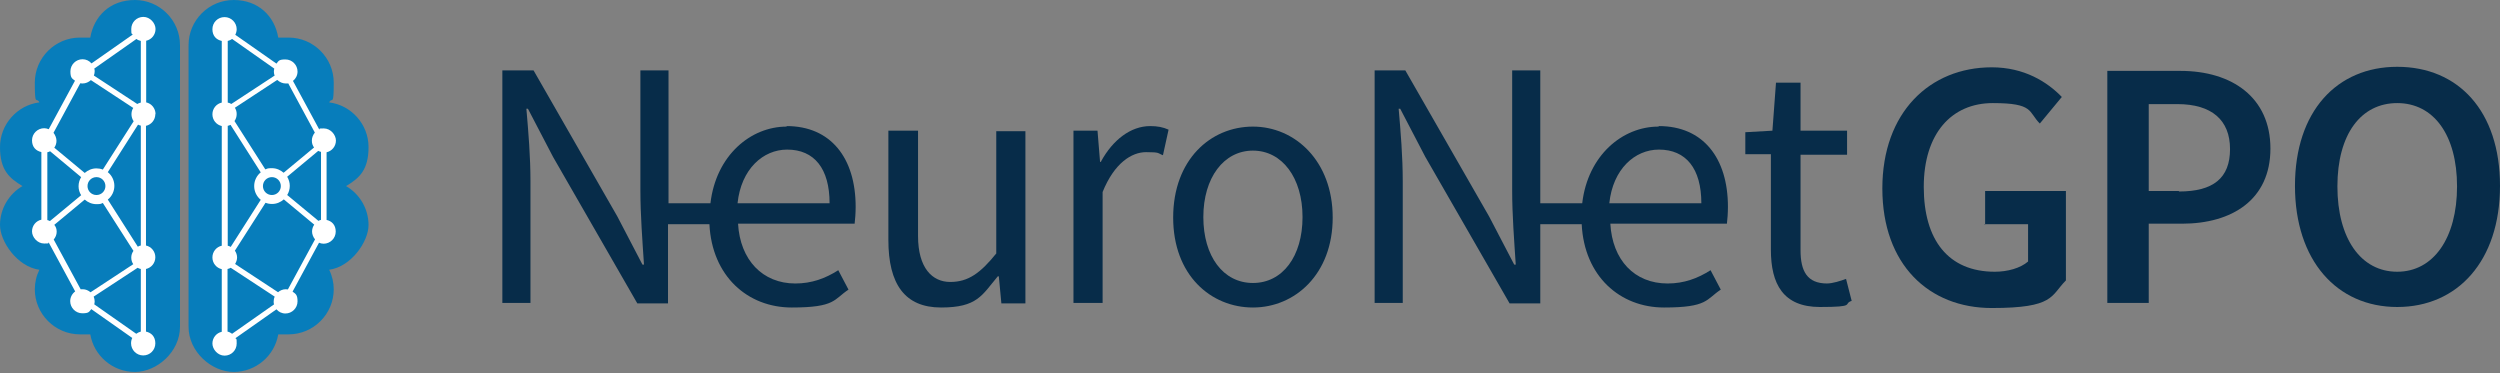 <?xml version="1.0" encoding="UTF-8"?>
<svg xmlns="http://www.w3.org/2000/svg" width="1065" height="159" viewBox="0 0 1065 159" fill="none">
  <rect x="0" y="0" width="1065" height="159" fill="#808080" stroke="none"/>
  <path d="M335.105 53.93C319.858 53.93 305.046 66.122 302.65 86.586H284.79V29.982H272.81V81.144C272.81 91.594 273.681 102.697 274.335 112.711H273.681L263.008 92.247L227.287 29.982H214V129.039H225.98V77.225C225.98 66.775 225.109 56.325 224.237 46.31H224.891L235.564 66.775L271.503 129.257H284.572V95.512H302.215C303.304 117.718 318.551 130.998 337.283 130.998C356.015 130.998 355.144 127.515 361.46 123.379L357.104 115.106C351.659 118.589 345.778 120.766 338.808 120.766C324.867 120.766 315.284 110.752 314.412 95.294H364.074C364.292 93.553 364.51 90.723 364.51 88.11C364.51 67.21 353.837 53.712 335.105 53.712M335.322 63.727C346.867 63.727 353.401 71.782 353.401 86.586H314.195C315.719 72 325.085 63.727 335.322 63.727Z" fill="#072C49"></path>
  <path d="M424.626 107.704C417.656 116.412 412.429 120.113 404.805 120.113C397.182 120.113 391.083 114.235 391.083 100.52V55.672H378.45V102.261C378.45 120.984 385.42 130.999 400.885 130.999C416.349 130.999 418.31 125.774 425.062 117.718H425.498L426.587 129.257H436.824V55.89H424.408V107.922L424.626 107.704Z" fill="#072C49"></path>
  <path d="M469.06 68.952H468.625L467.536 55.672H457.298V129.039H469.714V81.797C474.723 69.387 482.129 64.816 488.228 64.816C494.327 64.816 493.02 65.251 495.416 66.122L497.812 55.236C495.416 54.148 493.02 53.712 489.97 53.712C481.694 53.712 474.07 59.591 469.06 68.734" fill="#072C49"></path>
  <path d="M533.751 53.93C515.672 53.93 499.772 68.081 499.772 92.682C499.772 117.283 515.89 130.998 533.751 130.998C551.612 130.998 567.73 116.847 567.73 92.682C567.73 68.516 551.612 53.93 533.751 53.93ZM533.751 120.549C521.118 120.549 512.623 109.228 512.623 92.464C512.623 75.701 521.336 64.162 533.751 64.162C546.166 64.162 554.879 75.701 554.879 92.464C554.879 109.228 546.384 120.549 533.751 120.549Z" fill="#072C49"></path>
  <path d="M706.478 53.93C691.231 53.93 676.419 66.122 674.023 86.586H656.163V29.982H644.183V81.144C644.183 91.594 645.054 102.697 645.708 112.711H645.054L634.381 92.247L598.66 29.982H585.591V129.039H597.571V77.225C597.571 66.775 596.699 56.325 595.828 46.31H596.482L607.154 66.775L643.094 129.257H656.163V95.512H673.806C674.895 117.718 690.142 130.998 708.874 130.998C727.606 130.998 726.734 127.515 733.051 123.379L728.695 115.106C723.249 118.589 717.368 120.766 710.398 120.766C696.24 120.766 686.874 110.752 686.003 95.294H735.665C735.883 93.553 736.1 90.723 736.1 88.11C736.1 67.21 725.427 53.712 706.695 53.712M706.695 63.727C718.24 63.727 724.774 71.782 724.774 86.586H685.568C687.092 72 696.458 63.727 706.695 63.727Z" fill="#072C49"></path>
  <path d="M778.357 120.766C769.862 120.766 767.03 115.541 767.03 106.615V65.904H786.851V55.672H767.03V35.208H756.575L755.05 55.672L743.506 56.325V65.686H754.397V106.398C754.397 120.984 759.625 130.781 775.307 130.781C790.99 130.781 784.891 129.475 788.812 128.168L786.416 118.807C784.02 119.678 780.753 120.766 778.139 120.766" fill="#072C49"></path>
  <path d="M845.225 95.512H863.957V111.405C860.69 114.235 855.245 115.759 849.799 115.759C829.978 115.759 819.523 102.261 819.523 79.62C819.523 56.978 831.285 43.916 848.928 43.916C866.571 43.916 863.957 47.617 868.967 52.624L878.333 41.303C872.234 34.99 862.433 28.676 848.493 28.676C822.137 28.676 801.88 47.834 801.88 80.273C801.88 112.711 821.701 131.216 848.493 131.216C875.284 131.216 873.541 125.991 880.076 119.46V81.361H845.661V95.73L845.225 95.512Z" fill="#072C49"></path>
  <path d="M928.866 30.2H897.719V129.039H915.361V95.294H929.519C950.865 95.294 967.201 85.062 967.201 63.291C967.201 41.521 950.865 30.2 928.866 30.2ZM928.212 81.361H915.361V44.351H927.559C942.153 44.351 949.994 51.1 949.994 63.509C949.994 75.919 942.806 81.579 928.212 81.579" fill="#072C49"></path>
  <path d="M1021.22 28.459C995.517 28.459 977.656 47.399 977.656 79.184C977.656 110.969 995.517 130.781 1021.22 130.781C1046.92 130.781 1065 111.187 1065 79.184C1065 47.181 1047.14 28.459 1021.22 28.459ZM1021.22 115.759C1005.75 115.759 995.735 101.608 995.735 79.402C995.735 57.196 1005.75 43.916 1021.22 43.916C1036.68 43.916 1046.7 57.414 1046.7 79.402C1046.7 101.39 1036.68 115.759 1021.22 115.759Z" fill="#072C49"></path>
  <path fill-rule="evenodd" clip-rule="evenodd" d="M14.827 123.218C14.827 133.803 23.47 142.441 34.06 142.441H38.466C39.991 151.503 47.956 158.447 57.445 158.447C66.935 158.447 76.678 149.809 76.678 139.223V19.224C76.678 8.638 68.036 0 57.445 0C46.854 0 39.991 6.944 38.466 16.006H34.06C23.47 16.006 14.827 24.643 14.827 35.229C14.827 45.815 15.505 41.073 16.776 43.613C7.371 44.799 0 52.929 0 62.667C0 72.406 3.897 75.878 9.574 79.266C3.897 82.569 0 88.835 0 95.864C0 102.893 7.371 113.648 16.776 114.919C15.505 117.459 14.827 120.338 14.827 123.302" fill="#077DBB"></path>
  <path fill-rule="evenodd" clip-rule="evenodd" d="M66.257 48.61C66.257 46.154 64.562 44.121 62.275 43.613V17.36C64.562 16.852 66.257 14.82 66.257 12.364C66.257 9.908 63.969 7.198 61.089 7.198C58.208 7.198 55.92 9.485 55.92 12.364C55.92 15.243 56.174 13.973 56.513 14.735L38.975 27.015C38.043 25.914 36.687 25.236 35.162 25.236C32.366 25.236 29.994 27.523 29.994 30.402C29.994 33.281 30.756 33.451 31.942 34.382L20.758 55.046C20.165 54.792 19.487 54.622 18.809 54.622C16.014 54.622 13.641 56.909 13.641 59.788C13.641 62.667 15.336 64.276 17.623 64.784V93.578C15.336 94.086 13.641 96.118 13.641 98.574C13.641 101.03 15.929 103.74 18.809 103.74C21.69 103.74 20.165 103.571 20.758 103.317L32.027 124.149C30.756 125.081 29.909 126.605 29.909 128.299C29.909 131.093 32.196 133.465 35.077 133.465C37.958 133.465 37.958 132.787 38.89 131.686L56.344 143.966C56.005 144.643 55.835 145.405 55.835 146.252C55.835 149.047 58.123 151.418 61.004 151.418C63.885 151.418 66.172 149.132 66.172 146.252C66.172 143.373 64.478 141.764 62.19 141.256V114.58C64.478 114.072 66.172 112.039 66.172 109.583C66.172 107.127 64.478 105.095 62.19 104.587V53.606C64.478 53.098 66.172 51.065 66.172 48.61M34.145 35.483C34.484 35.483 34.823 35.568 35.162 35.568C36.517 35.568 37.788 34.975 38.72 34.128L56.767 45.984C56.259 46.746 56.005 47.678 56.005 48.694C56.005 49.711 56.344 50.811 56.937 51.658L43.804 72.237C42.957 71.898 42.025 71.729 41.093 71.729C39.144 71.729 37.45 72.491 36.094 73.677L23.131 62.922C23.724 62.075 24.063 61.058 24.063 59.958C24.063 58.856 23.554 57.502 22.792 56.57L34.145 35.568V35.483ZM44.906 79.266C44.906 81.383 43.211 83.077 41.093 83.077C38.975 83.077 37.28 81.383 37.28 79.266C37.28 77.149 38.975 75.455 41.093 75.455C43.211 75.455 44.906 77.149 44.906 79.266ZM20.165 93.662V64.869C20.589 64.784 21.012 64.615 21.351 64.446L34.569 75.455C33.891 76.556 33.467 77.911 33.467 79.35C33.467 80.79 33.891 82.06 34.569 83.161L21.267 94.171C20.928 94.001 20.504 93.832 20.165 93.747M38.551 124.488C37.619 123.726 36.517 123.218 35.247 123.218C33.976 123.218 34.654 123.218 34.399 123.302L22.876 102.046C23.639 101.115 24.147 100.014 24.147 98.743C24.147 97.473 23.808 96.626 23.131 95.779L36.094 85.024C37.45 86.21 39.144 86.972 41.093 86.972C43.041 86.972 42.957 86.803 43.804 86.464L56.852 106.873C56.259 107.72 55.92 108.652 55.92 109.753C55.92 110.854 56.259 111.785 56.767 112.547L38.466 124.573L38.551 124.488ZM59.987 141.256C59.309 141.425 58.631 141.764 58.038 142.187L40.161 129.654C40.245 129.23 40.33 128.807 40.33 128.384C40.33 127.706 40.161 127.029 39.907 126.351L58.631 114.072C59.055 114.326 59.479 114.495 59.987 114.58V141.256ZM59.987 104.587C59.563 104.672 59.055 104.841 58.716 105.095L45.922 85.024C47.617 83.669 48.718 81.552 48.718 79.181C48.718 76.81 47.617 74.693 45.922 73.338L58.801 53.098C59.14 53.267 59.563 53.437 59.987 53.521V104.502V104.587ZM59.987 43.698C59.479 43.782 58.97 44.036 58.462 44.291L39.991 32.181C40.161 31.672 40.33 31.08 40.33 30.487C40.33 29.894 40.33 29.64 40.161 29.216L58.123 16.598C58.631 17.022 59.309 17.276 59.987 17.445V43.698Z" fill="white"></path>
  <path fill-rule="evenodd" clip-rule="evenodd" d="M142.173 123.218C142.173 133.803 133.531 142.441 122.94 142.441H118.534C117.009 151.503 109.044 158.447 99.555 158.447C90.065 158.447 80.322 149.809 80.322 139.223V19.224C80.322 8.638 88.964 0 99.555 0C110.146 0 117.009 6.944 118.534 16.006H122.94C133.531 16.006 142.173 24.643 142.173 35.229C142.173 45.815 141.495 41.073 140.224 43.613C149.629 44.799 157 52.929 157 62.667C157 72.406 153.103 75.878 147.426 79.266C153.103 82.569 157 88.835 157 95.864C157 102.893 149.629 113.648 140.224 114.919C141.495 117.459 142.173 120.338 142.173 123.302" fill="#077DBB"></path>
  <path fill-rule="evenodd" clip-rule="evenodd" d="M139.122 93.662V64.869C141.41 64.361 143.104 62.329 143.104 59.873C143.104 57.417 140.817 54.707 137.936 54.707C135.055 54.707 136.58 54.876 135.987 55.13L124.803 34.467C125.99 33.535 126.752 32.096 126.752 30.487C126.752 27.692 124.464 25.321 121.584 25.321C118.703 25.321 118.703 25.998 117.771 27.099L100.232 14.82C100.571 14.143 100.826 13.296 100.826 12.449C100.826 9.654 98.538 7.283 95.657 7.283C92.776 7.283 90.489 9.569 90.489 12.449C90.489 15.328 92.183 16.937 94.471 17.445V43.698C92.183 44.206 90.489 46.238 90.489 48.694C90.489 51.15 92.183 53.183 94.471 53.691V104.672C92.183 105.18 90.489 107.212 90.489 109.668C90.489 112.124 92.183 114.156 94.471 114.664V141.34C92.183 141.849 90.489 143.881 90.489 146.337C90.489 148.793 92.776 151.503 95.657 151.503C98.538 151.503 100.826 149.216 100.826 146.337C100.826 143.458 100.656 144.813 100.317 144.05L117.771 131.771C118.703 132.872 120.059 133.549 121.584 133.549C124.38 133.549 126.752 131.263 126.752 128.384C126.752 125.504 125.905 125.165 124.634 124.234L135.903 103.401C136.496 103.655 137.174 103.825 137.851 103.825C140.647 103.825 143.02 101.538 143.02 98.659C143.02 95.779 141.325 94.171 139.038 93.662M118.195 34.128C119.127 34.975 120.398 35.568 121.753 35.568C123.109 35.568 122.431 35.568 122.77 35.483L134.123 56.485C133.361 57.417 132.852 58.602 132.852 59.873C132.852 61.143 133.191 61.99 133.784 62.837L120.821 73.592C119.466 72.406 117.771 71.644 115.822 71.644C113.874 71.644 113.958 71.814 113.026 72.152L99.894 51.574C100.487 50.727 100.826 49.711 100.826 48.61C100.826 47.509 100.571 46.746 100.063 45.9L118.11 34.044L118.195 34.128ZM119.635 79.266C119.635 81.383 117.94 83.077 115.822 83.077C113.704 83.077 112.01 81.383 112.01 79.266C112.01 77.149 113.704 75.455 115.822 75.455C117.94 75.455 119.635 77.149 119.635 79.266ZM97.013 17.445C97.691 17.276 98.284 17.022 98.877 16.598L116.839 29.217C116.754 29.64 116.67 30.063 116.67 30.487C116.67 30.91 116.754 31.672 117.008 32.181L98.538 44.291C98.114 44.037 97.606 43.782 97.013 43.698V17.445ZM97.013 53.606C97.436 53.521 97.86 53.352 98.199 53.183L111.078 73.422C109.383 74.778 108.282 76.895 108.282 79.266C108.282 81.637 109.383 83.754 111.078 85.109L98.284 105.18C97.86 104.926 97.436 104.756 97.013 104.672V53.691V53.606ZM116.754 129.654L98.877 142.187C98.284 141.764 97.691 141.425 96.928 141.256V114.58C97.436 114.495 97.86 114.326 98.284 114.072L117.008 126.351C116.754 126.944 116.585 127.621 116.585 128.384C116.585 129.146 116.585 129.23 116.754 129.654ZM122.6 123.302C122.346 123.302 122.007 123.218 121.753 123.218C120.482 123.218 119.296 123.726 118.449 124.488L100.148 112.463C100.656 111.616 100.995 110.684 100.995 109.668C100.995 108.652 100.656 107.636 100.063 106.789L113.111 86.379C113.958 86.718 114.89 86.888 115.907 86.888C117.856 86.888 119.55 86.125 120.906 84.94L133.869 95.695C133.276 96.542 132.937 97.558 132.937 98.659C132.937 99.76 133.446 101.115 134.208 101.962L122.685 123.218L122.6 123.302ZM136.75 93.662C136.326 93.747 135.987 93.916 135.648 94.086L122.346 83.077C123.024 81.976 123.448 80.621 123.448 79.181C123.448 77.742 123.024 76.471 122.346 75.286L135.564 64.276C135.903 64.446 136.326 64.615 136.75 64.7V93.493V93.662Z" fill="white"></path>
</svg>

